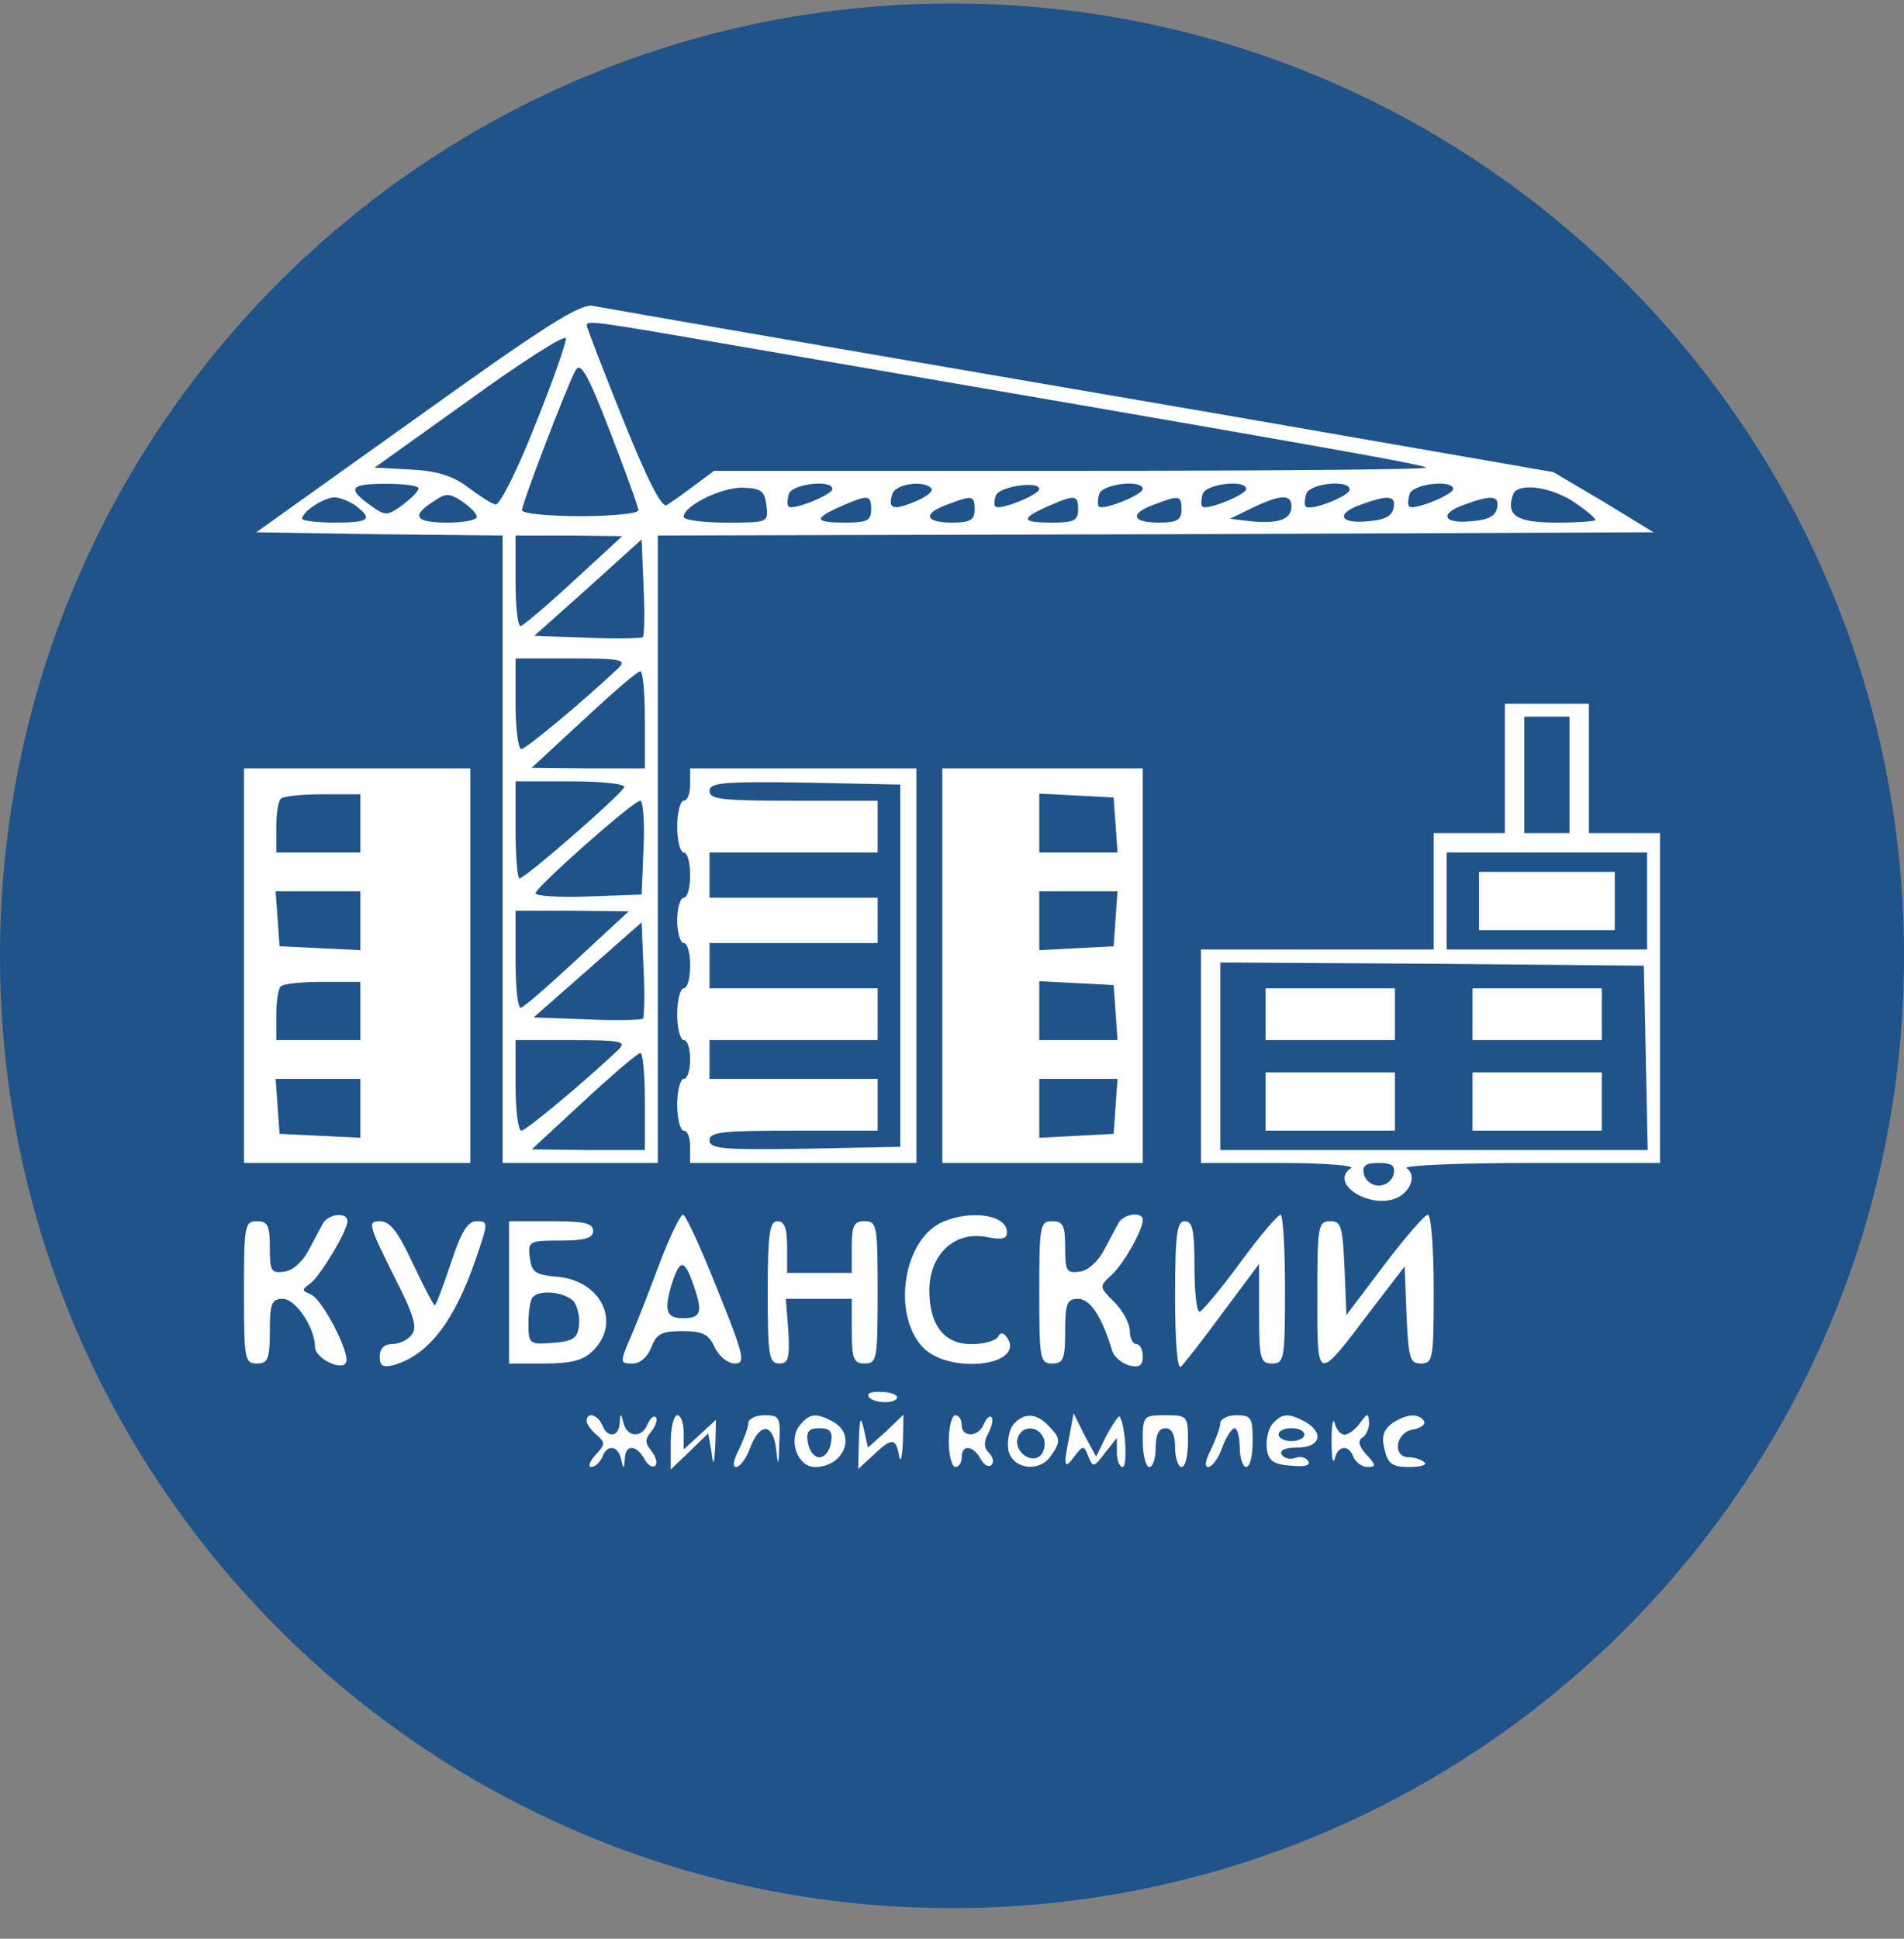 <svg width="56" height="57" viewBox="0 0 56 57" fill="none" xmlns="http://www.w3.org/2000/svg">
<rect x="0" y="0" width="56" height="57" fill="#808080" stroke="none"/>
<g clip-path="url(#clip0_892_6468)">
<path d="M56 28.101C56 12.637 43.464 0.101 28 0.101C12.536 0.101 0 12.637 0 28.101C0 43.565 12.536 56.101 28 56.101C43.464 56.101 56 43.565 56 28.101Z" fill="#20538A"/>
<path d="M12.253 12.284L7.537 15.65L11.169 15.707L14.783 15.745V24.969V34.192H17.065H19.347V24.969V15.745L33.991 15.707L48.634 15.65L47.17 14.756L45.687 13.881L36.178 12.227C25.528 10.401 18.149 9.127 17.445 8.994C17.065 8.918 16.019 9.583 12.253 12.284ZM21.591 10.154C38.631 13.083 41.864 13.653 41.94 13.748C41.997 13.805 37.3 13.843 31.518 13.843H21.001L20.412 14.281C20.089 14.528 19.727 14.775 19.613 14.851C19.461 14.946 19.024 14.072 18.32 12.322C17.73 10.858 17.255 9.621 17.255 9.564C17.255 9.412 17.521 9.45 21.591 10.154ZM15.733 12.512C15.22 13.824 14.688 14.87 14.573 14.832C14.459 14.813 14.079 14.566 13.756 14.319C13.318 13.995 12.862 13.843 12.082 13.805L11.017 13.748L13.813 11.751C15.334 10.648 16.608 9.831 16.646 9.945C16.665 10.04 16.266 11.2 15.733 12.512ZM18.776 15.003C18.776 15.098 18.016 15.175 17.065 15.175C16.133 15.175 15.353 15.098 15.353 15.003C15.353 14.794 16.646 11.428 16.913 10.915C17.065 10.61 17.255 10.915 17.94 12.683C18.396 13.862 18.776 14.908 18.776 15.003ZM12.31 14.357C12.31 14.452 12.082 14.661 11.835 14.851C11.379 15.175 11.34 15.175 10.884 14.851C10.199 14.357 10.294 14.224 11.359 14.224C11.892 14.224 12.31 14.281 12.31 14.357ZM22.542 14.851C22.599 15.365 22.599 15.365 21.363 15.365C20.678 15.365 20.108 15.289 20.108 15.194C20.108 14.87 21.23 14.319 21.857 14.338C22.39 14.357 22.485 14.433 22.542 14.851ZM24.482 14.376C24.482 14.547 23.303 15.023 23.189 14.889C23.151 14.851 23.151 14.68 23.207 14.509C23.322 14.224 24.482 14.091 24.482 14.376ZM27.391 14.357C27.468 14.433 27.258 14.604 26.935 14.737C26.269 15.023 26.098 14.965 26.25 14.509C26.364 14.224 27.163 14.11 27.391 14.357ZM30.567 14.376C30.567 14.547 29.388 15.023 29.274 14.889C29.236 14.851 29.236 14.699 29.293 14.566C29.388 14.3 30.567 14.129 30.567 14.376ZM33.61 14.376C33.61 14.547 32.431 15.023 32.317 14.889C32.279 14.851 32.279 14.68 32.336 14.509C32.45 14.224 33.61 14.091 33.61 14.376ZM36.653 14.376C36.653 14.547 35.474 15.023 35.36 14.889C35.322 14.851 35.322 14.68 35.379 14.509C35.493 14.224 36.653 14.091 36.653 14.376ZM39.696 14.395C39.696 14.585 38.536 15.041 38.403 14.889C38.365 14.851 38.365 14.68 38.422 14.509C38.555 14.205 39.696 14.091 39.696 14.395ZM42.739 14.376C42.739 14.547 41.56 15.023 41.446 14.889C41.407 14.851 41.407 14.68 41.465 14.509C41.579 14.224 42.739 14.091 42.739 14.376ZM46.371 14.813C46.675 15.023 46.923 15.232 46.923 15.289C46.923 15.327 46.409 15.365 45.782 15.365C44.602 15.365 44.279 15.156 44.507 14.528C44.66 14.167 45.687 14.319 46.371 14.813ZM14.022 15.194C14.022 15.289 13.642 15.365 13.166 15.365C12.215 15.365 12.082 15.175 12.729 14.756C13.109 14.49 13.204 14.49 13.585 14.737C13.832 14.908 14.022 15.098 14.022 15.194ZM10.466 14.87C10.979 15.27 10.865 15.365 9.838 15.365C9.325 15.365 8.887 15.308 8.887 15.251C8.887 15.041 9.534 14.623 9.838 14.623C9.99 14.623 10.275 14.737 10.466 14.87ZM25.623 14.984C25.623 15.308 25.49 15.365 24.862 15.365C23.949 15.365 23.911 15.251 24.729 14.889C25.547 14.528 25.623 14.547 25.623 14.984ZM28.666 14.984C28.666 15.289 28.532 15.365 28 15.365C27.201 15.365 27.125 15.098 27.867 14.832C28.609 14.547 28.666 14.566 28.666 14.984ZM31.709 14.984C31.709 15.308 31.575 15.365 30.948 15.365C30.035 15.365 29.997 15.251 30.815 14.889C31.632 14.528 31.709 14.547 31.709 14.984ZM34.751 14.984C34.751 15.289 34.618 15.365 34.086 15.365C33.287 15.365 33.211 15.098 33.953 14.832C34.694 14.547 34.751 14.566 34.751 14.984ZM37.984 14.889C37.984 15.27 37.604 15.403 36.805 15.327L36.178 15.251L36.843 14.927C37.68 14.528 37.984 14.528 37.984 14.889ZM40.989 14.927C40.951 15.175 40.723 15.289 40.209 15.327C39.392 15.403 39.278 15.098 40.038 14.832C40.818 14.547 41.065 14.566 40.989 14.927ZM44.032 14.927C43.994 15.175 43.766 15.289 43.252 15.327C42.434 15.403 42.32 15.098 43.081 14.832C43.861 14.547 44.108 14.566 44.032 14.927ZM16.875 17.076C16.095 17.799 15.391 18.389 15.315 18.408C15.22 18.408 15.163 17.799 15.163 17.076V15.745H16.741L18.301 15.764L16.875 17.076ZM18.91 18.731C18.852 18.769 18.13 18.788 17.274 18.75L15.714 18.693L17.293 17.286L18.872 15.859L18.928 17.247C18.966 18.027 18.948 18.674 18.91 18.731ZM18.206 19.625C17.141 20.633 15.467 22.021 15.334 22.021C15.239 22.021 15.163 21.412 15.163 20.69V19.358H16.817C18.244 19.358 18.434 19.397 18.206 19.625ZM18.966 21.165V22.591H17.312L15.638 22.573L17.16 21.165C17.997 20.386 18.738 19.739 18.833 19.739C18.91 19.739 18.966 20.386 18.966 21.165ZM18.358 23.143C18.282 23.352 15.448 25.825 15.277 25.825C15.22 25.825 15.163 25.178 15.163 24.398V22.972H16.799C17.692 22.972 18.396 23.048 18.358 23.143ZM18.928 24.912L18.872 26.3L17.312 26.357C16.437 26.395 15.733 26.338 15.752 26.262C15.772 26.072 18.624 23.542 18.833 23.542C18.91 23.542 18.966 24.17 18.928 24.912ZM16.97 28.202C16.133 28.982 15.391 29.628 15.315 29.628C15.22 29.628 15.163 28.982 15.163 28.202V26.776H16.837L18.491 26.794L16.97 28.202ZM18.91 29.951C18.852 29.989 18.111 30.009 17.255 29.97L15.695 29.913L17.274 28.525L18.872 27.118L18.928 28.487C18.966 29.248 18.948 29.894 18.91 29.951ZM18.206 30.845C17.141 31.853 15.467 33.242 15.334 33.242C15.239 33.242 15.163 32.633 15.163 31.91V30.579H16.817C18.244 30.579 18.434 30.617 18.206 30.845ZM18.966 32.386V33.812H17.312L15.638 33.793L17.16 32.386C17.997 31.606 18.738 30.978 18.833 30.959C18.91 30.959 18.966 31.606 18.966 32.386Z" fill="white"/>
<path d="M44.26 22.591V24.493H43.214H42.168V26.205V27.916H38.745H35.322V31.054V34.192H37.661C38.935 34.192 39.867 34.268 39.734 34.344C39.106 34.763 40.171 35.505 40.989 35.257C41.465 35.105 41.693 34.554 41.369 34.344C41.236 34.268 42.853 34.192 44.983 34.192H48.824V29.343V24.493H47.778H46.732V22.591V20.69H45.496H44.26V22.591ZM46.162 22.782V24.493H45.496H44.831V22.782V21.07H45.496H46.162V22.782ZM48.444 26.49V27.916H45.496H42.548V26.49V25.064H45.496H48.444V26.49ZM48.406 31.092L48.463 33.812H42.168H35.892V31.054V28.297L42.13 28.335L48.349 28.392L48.406 31.092ZM40.989 34.516C40.951 34.706 40.761 34.858 40.552 34.858C40.343 34.858 40.152 34.706 40.114 34.516C40.057 34.268 40.171 34.192 40.552 34.192C40.932 34.192 41.046 34.268 40.989 34.516Z" fill="white"/>
<path d="M43.499 26.49V27.346H45.496H47.493V26.49V25.634H45.496H43.499V26.49Z" fill="white"/>
<path d="M37.224 29.818V30.579H39.125H41.027V29.818V29.058H39.125H37.224V29.818Z" fill="white"/>
<path d="M43.309 29.818V30.579H45.211H47.113V29.818V29.058H45.211H43.309V29.818Z" fill="white"/>
<path d="M37.224 32.385V33.241H39.125H41.027V32.385V31.53H39.125H37.224V32.385Z" fill="white"/>
<path d="M43.309 32.385V33.241H45.211H47.113V32.385V31.53H45.211H43.309V32.385Z" fill="white"/>
<path d="M7.176 28.392V34.192H10.504H13.832V28.392V22.591H10.504H7.176V28.392ZM10.599 24.208V25.064H9.363H8.126V24.341C8.126 23.942 8.183 23.542 8.26 23.485C8.317 23.409 8.887 23.352 9.496 23.352H10.599V24.208ZM10.599 27.061V27.936L9.42 27.878L8.222 27.821L8.164 27.004L8.107 26.205H9.344H10.599V27.061ZM10.599 29.723V30.579H9.363H8.126V29.856C8.126 29.457 8.183 29.058 8.26 29C8.317 28.924 8.887 28.867 9.496 28.867H10.599V29.723ZM10.599 32.576V33.451L9.42 33.394L8.222 33.337L8.164 32.519L8.107 31.72H9.344H10.599V32.576Z" fill="white"/>
<path d="M20.298 23.067C20.298 23.333 20.221 23.542 20.107 23.542C20.012 23.542 19.917 23.885 19.917 24.303C19.917 24.721 20.012 25.064 20.107 25.064C20.221 25.064 20.298 25.368 20.298 25.73C20.298 26.091 20.221 26.395 20.107 26.395C20.012 26.395 19.917 26.699 19.917 27.061C19.917 27.422 20.012 27.726 20.107 27.726C20.221 27.726 20.298 28.031 20.298 28.392C20.298 28.753 20.221 29.058 20.107 29.058C20.012 29.058 19.917 29.4 19.917 29.818C19.917 30.237 20.012 30.579 20.107 30.579C20.221 30.579 20.298 30.826 20.298 31.149C20.298 31.454 20.221 31.72 20.107 31.72C20.012 31.72 19.917 32.062 19.917 32.481C19.917 32.899 20.012 33.242 20.107 33.242C20.221 33.242 20.298 33.451 20.298 33.717V34.192H23.626H26.954V28.392V22.591H23.626H20.298V23.067ZM26.478 28.392V33.717L23.683 33.774C21.267 33.812 20.868 33.774 20.868 33.527C20.868 33.279 21.248 33.242 23.34 33.242H25.813V32.481V31.72H23.34H20.868V31.149V30.579H23.34H25.813V29.818V29.058H23.34H20.868V28.392V27.726H23.34H25.813V27.061V26.395H23.34H20.868V25.73V25.064H23.34H25.813V24.303V23.542H23.34C21.248 23.542 20.868 23.504 20.868 23.257C20.868 23.01 21.267 22.972 23.683 23.01L26.478 23.067V28.392Z" fill="white"/>
<path d="M27.715 28.392V34.192H30.662H33.61V28.392V22.591H30.662H27.715V28.392ZM32.811 24.246L32.868 25.064H31.727H30.567V24.208V23.333L31.67 23.39L32.754 23.447L32.811 24.246ZM32.811 27.004L32.754 27.821L31.67 27.878L30.567 27.936V27.061V26.205H31.727H32.868L32.811 27.004ZM32.811 29.761L32.868 30.579H31.727H30.567V29.723V28.848L31.67 28.905L32.754 28.962L32.811 29.761ZM32.811 32.519L32.754 33.337L31.67 33.394L30.567 33.451V32.576V31.72H31.727H32.868L32.811 32.519Z" fill="white"/>
<path d="M9.515 35.942C9.439 36.075 9.248 36.437 9.077 36.76C8.906 37.083 8.621 37.349 8.374 37.387C7.974 37.444 7.936 37.368 7.936 36.684C7.936 36.037 7.879 35.904 7.556 35.904C7.195 35.904 7.176 36.037 7.176 37.996C7.176 39.955 7.195 40.088 7.556 40.088C7.879 40.088 7.936 39.955 7.936 39.137C7.936 38.319 7.993 38.186 8.317 38.186C8.697 38.186 9.267 39.042 9.267 39.612C9.267 39.936 10.085 40.335 10.18 40.05C10.294 39.765 9.477 38.186 9.134 38.053C8.868 37.939 8.868 37.92 9.134 37.73C9.439 37.483 10.218 36.189 10.218 35.904C10.218 35.638 9.705 35.676 9.515 35.942Z" fill="white"/>
<path d="M19.423 37.083C19.138 37.844 18.757 38.833 18.567 39.27C18.225 40.069 18.225 40.088 18.605 40.088C18.833 40.088 19.043 39.898 19.157 39.612C19.309 39.213 19.461 39.137 20.07 39.137C20.678 39.137 20.849 39.232 21.02 39.612C21.154 39.879 21.401 40.088 21.61 40.088C21.933 40.088 21.895 39.879 21.096 37.901C20.621 36.703 20.165 35.714 20.088 35.714C20.012 35.714 19.708 36.341 19.423 37.083ZM20.45 37.939C20.659 38.586 20.602 38.757 20.088 38.757C19.594 38.757 19.518 38.528 19.765 37.73C20.012 36.969 20.146 37.007 20.45 37.939Z" fill="white"/>
<path d="M27.772 35.905C26.574 36.38 26.212 38.624 27.144 39.613C27.905 40.412 30.13 40.165 29.636 39.347C29.521 39.176 29.426 39.157 29.35 39.309C29.274 39.423 28.932 39.518 28.571 39.518C27.772 39.518 27.334 38.967 27.334 37.94C27.334 36.894 28.057 36.209 28.97 36.361C29.464 36.456 29.617 36.438 29.617 36.228C29.617 35.734 28.628 35.563 27.772 35.905Z" fill="white"/>
<path d="M32.907 35.942C32.831 36.075 32.64 36.436 32.469 36.76C32.298 37.083 32.013 37.349 31.765 37.387C31.366 37.444 31.328 37.368 31.328 36.684C31.328 36.037 31.271 35.904 30.948 35.904C30.586 35.904 30.567 36.037 30.567 37.996C30.567 39.955 30.586 40.088 30.948 40.088C31.271 40.088 31.328 39.955 31.328 39.137C31.328 38.319 31.385 38.186 31.708 38.186C32.07 38.186 32.412 38.719 32.716 39.727C32.773 39.898 33.002 40.088 33.211 40.145C33.515 40.221 33.61 40.145 33.61 39.879C33.61 39.688 33.534 39.517 33.42 39.517C33.325 39.517 33.23 39.346 33.23 39.137C33.23 38.909 33.021 38.528 32.773 38.281C32.336 37.844 32.317 37.825 32.678 37.501C33.04 37.178 33.61 36.17 33.61 35.866C33.61 35.619 33.078 35.676 32.907 35.942Z" fill="white"/>
<path d="M36.463 37.14C35.892 37.92 35.36 38.548 35.284 38.567C35.189 38.567 35.132 37.958 35.132 37.236C35.132 36.17 35.075 35.904 34.846 35.904C34.618 35.904 34.561 36.285 34.561 38.129C34.561 39.537 34.637 40.278 34.732 40.183C34.846 40.069 35.398 39.365 35.968 38.586L37.033 37.159V38.624C37.033 39.955 37.071 40.088 37.414 40.088C37.775 40.088 37.794 39.955 37.794 37.901C37.794 36.703 37.737 35.714 37.661 35.714C37.566 35.733 37.033 36.361 36.463 37.14Z" fill="white"/>
<path d="M40.723 37.178L39.601 38.662L39.544 37.273C39.487 36.056 39.449 35.904 39.125 35.904C38.764 35.904 38.745 36.056 38.745 38.11C38.745 40.658 38.707 40.658 40.304 38.547L41.312 37.235L41.369 38.662C41.426 39.936 41.465 40.088 41.788 40.088C42.149 40.088 42.168 39.955 42.168 37.901C42.168 36.703 42.092 35.714 41.997 35.714C41.902 35.714 41.331 36.379 40.723 37.178Z" fill="white"/>
<path d="M11.55 37.444C12.177 38.661 12.291 39.041 12.101 39.251C11.987 39.403 11.721 39.517 11.53 39.517C11.302 39.517 11.169 39.65 11.169 39.878C11.169 40.163 11.264 40.221 11.607 40.126C12.615 39.821 13.375 38.832 14.003 36.987C14.364 35.942 14.364 35.904 14.022 35.904C13.756 35.904 13.565 36.208 13.261 37.14C13.033 37.824 12.824 38.376 12.786 38.376C12.748 38.376 12.462 37.824 12.139 37.14C11.702 36.208 11.473 35.904 11.169 35.904C10.808 35.904 10.846 36.018 11.55 37.444Z" fill="white"/>
<path d="M14.973 37.996V40.088H16.019C16.818 40.088 17.16 39.993 17.445 39.708C18.282 38.871 17.673 37.654 16.399 37.539C15.734 37.483 15.639 37.406 15.582 36.969C15.524 36.493 15.562 36.474 16.475 36.474C17.217 36.474 17.445 36.398 17.445 36.189C17.445 35.961 17.179 35.904 16.209 35.904H14.973V37.996ZM16.875 38.262C16.989 38.414 17.065 38.738 17.027 38.985C16.989 39.346 16.837 39.441 16.266 39.479C15.562 39.536 15.543 39.517 15.543 38.89C15.543 38.547 15.601 38.186 15.677 38.129C15.905 37.901 16.627 37.996 16.875 38.262Z" fill="white"/>
<path d="M22.58 37.996C22.58 39.86 22.618 40.088 22.922 40.088C23.188 40.088 23.226 39.936 23.188 39.137L23.112 38.186H24.082H25.052V39.137C25.052 39.955 25.109 40.088 25.433 40.088C25.794 40.088 25.813 39.955 25.813 37.996C25.813 36.037 25.794 35.904 25.433 35.904C25.109 35.904 25.052 36.037 25.052 36.665V37.425H24.101H23.15V36.665C23.15 36.113 23.074 35.904 22.865 35.904C22.637 35.904 22.58 36.265 22.58 37.996Z" fill="white"/>
<path d="M25.547 41.058C25.661 41.267 26.383 41.286 26.383 41.077C26.383 41.001 26.174 40.925 25.908 40.925C25.642 40.906 25.489 40.963 25.547 41.058Z" fill="white"/>
<path d="M17.255 41.781C17.255 41.876 17.388 42.047 17.54 42.18C17.806 42.408 17.806 42.465 17.521 42.77C17.331 42.979 17.293 43.131 17.388 43.131C17.502 43.131 17.635 42.998 17.711 42.846C17.844 42.465 18.168 42.484 18.263 42.884C18.339 43.207 18.358 43.207 18.377 42.884C18.396 42.465 18.7 42.465 18.948 42.884C19.043 43.074 19.195 43.169 19.271 43.093C19.347 43.017 19.29 42.827 19.157 42.655C18.966 42.427 18.966 42.313 19.157 42.085C19.29 41.914 19.347 41.743 19.29 41.666C19.214 41.609 19.119 41.705 19.043 41.876C18.89 42.275 18.453 42.275 18.339 41.838C18.263 41.533 18.244 41.533 18.225 41.838C18.206 42.256 17.863 42.294 17.711 41.895C17.578 41.59 17.255 41.495 17.255 41.781Z" fill="white"/>
<path d="M19.727 42.408V43.207L20.279 42.675L20.83 42.142L20.925 42.675C20.982 43.131 21.001 43.093 21.039 42.484L21.058 41.743L20.583 42.18L20.107 42.617V42.123C20.107 41.838 20.031 41.609 19.917 41.609C19.822 41.609 19.727 41.971 19.727 42.408Z" fill="white"/>
<path d="M22.009 41.838C22.009 41.971 21.876 42.313 21.743 42.598C21.572 42.922 21.534 43.131 21.648 43.131C21.762 43.131 21.952 42.884 22.066 42.56C22.352 41.819 22.732 41.838 22.827 42.598C22.884 43.15 22.903 43.112 22.922 42.408C22.96 41.666 22.922 41.609 22.485 41.609C22.218 41.609 22.009 41.724 22.009 41.838Z" fill="white"/>
<path d="M23.531 41.895C23.169 42.332 23.455 43.131 23.968 43.131C24.824 43.131 25.204 42.18 24.501 41.8C24.006 41.533 23.816 41.552 23.531 41.895ZM24.444 42.408C24.406 42.655 24.253 42.846 24.101 42.846C23.949 42.846 23.797 42.655 23.759 42.408C23.702 42.085 23.797 41.99 24.101 41.99C24.406 41.99 24.501 42.085 24.444 42.408Z" fill="white"/>
<path d="M25.261 42.351L25.242 43.188L25.68 42.788C26.231 42.256 26.346 42.275 26.441 42.788C26.479 43.035 26.536 42.864 26.555 42.408L26.574 41.59L26.06 42.084L25.528 42.56L25.414 42.046C25.319 41.609 25.28 41.666 25.261 42.351Z" fill="white"/>
<path d="M27.905 42.37C27.905 42.788 28 43.131 28.095 43.131C28.209 43.131 28.285 42.998 28.285 42.846C28.285 42.465 28.608 42.484 28.837 42.884C28.932 43.074 29.084 43.15 29.16 43.074C29.236 42.998 29.217 42.846 29.084 42.712C28.932 42.56 28.932 42.389 29.065 42.142C29.179 41.933 29.217 41.724 29.16 41.666C29.103 41.609 29.008 41.705 28.932 41.876C28.78 42.256 28.285 42.275 28.285 41.895C28.285 41.743 28.209 41.609 28.095 41.609C28 41.609 27.905 41.952 27.905 42.37Z" fill="white"/>
<path d="M29.807 41.876C29.692 42.028 29.616 42.352 29.654 42.599C29.73 43.169 30.529 43.322 30.891 42.827C31.214 42.39 31.195 42.276 30.834 41.914C30.472 41.534 30.111 41.534 29.807 41.876ZM30.7 42.295C30.758 42.447 30.719 42.675 30.605 42.789C30.32 43.074 29.788 42.637 29.94 42.257C30.073 41.895 30.548 41.914 30.7 42.295Z" fill="white"/>
<path d="M31.461 42.18C31.271 43.093 31.29 43.245 31.594 42.827C31.86 42.484 31.88 42.484 32.013 42.827C32.146 43.15 32.165 43.15 32.488 42.731L32.849 42.275V42.694C32.849 42.941 32.925 43.131 33.021 43.131C33.173 43.131 33.097 41.838 32.925 41.648C32.907 41.609 32.735 41.857 32.545 42.199L32.241 42.827L31.899 42.199L31.575 41.552L31.461 42.18Z" fill="white"/>
<path d="M33.61 42.37C33.61 42.788 33.705 43.131 33.8 43.131C33.914 43.131 33.99 42.865 33.99 42.56C33.99 42.18 34.086 41.99 34.276 41.99C34.466 41.99 34.561 42.18 34.561 42.56C34.561 42.865 34.656 43.131 34.751 43.131C34.865 43.131 34.941 42.788 34.941 42.37C34.941 41.629 34.922 41.609 34.276 41.609C33.629 41.609 33.61 41.629 33.61 42.37Z" fill="white"/>
<path d="M35.892 41.838C35.892 41.971 35.759 42.313 35.626 42.598C35.455 42.922 35.417 43.131 35.531 43.131C35.645 43.131 35.835 42.884 35.949 42.56C36.063 42.237 36.235 41.99 36.311 41.99C36.387 41.99 36.463 42.237 36.463 42.56C36.463 42.865 36.558 43.131 36.653 43.131C36.767 43.131 36.843 42.788 36.843 42.37C36.843 41.685 36.805 41.609 36.368 41.609C36.102 41.609 35.892 41.724 35.892 41.838Z" fill="white"/>
<path d="M37.414 41.875C37.3 42.028 37.224 42.351 37.262 42.598C37.3 42.94 37.452 43.054 37.965 43.093C38.365 43.13 38.555 43.093 38.479 42.959C38.403 42.845 38.231 42.807 38.098 42.864C37.946 42.921 37.775 42.883 37.699 42.769C37.623 42.636 37.794 42.56 38.155 42.56C38.84 42.56 38.954 42.123 38.384 41.799C37.889 41.533 37.699 41.552 37.414 41.875ZM38.365 42.18C38.365 42.275 38.194 42.37 37.984 42.37C37.775 42.37 37.604 42.275 37.604 42.18C37.604 42.066 37.775 41.989 37.984 41.989C38.194 41.989 38.365 42.066 38.365 42.18Z" fill="white"/>
<path d="M39.163 42.37C39.163 42.846 39.201 43.074 39.258 42.884C39.353 42.484 39.677 42.465 39.81 42.846C39.886 42.998 40.057 43.131 40.228 43.131C40.476 43.131 40.476 43.074 40.19 42.77C39.981 42.541 39.924 42.37 40.057 42.275C40.171 42.218 40.266 42.009 40.266 41.838C40.247 41.533 40.228 41.533 40 41.838C39.867 42.028 39.658 42.18 39.544 42.18C39.43 42.18 39.297 42.028 39.258 41.838C39.201 41.666 39.163 41.895 39.163 42.37Z" fill="white"/>
<path d="M40.932 41.857C40.685 42.047 40.628 42.256 40.723 42.617C40.818 43.036 40.951 43.131 41.446 43.131C41.769 43.131 41.978 43.074 41.902 42.998C41.826 42.922 41.617 42.846 41.446 42.846C40.932 42.846 41.046 42.104 41.56 42.028C41.788 41.99 41.94 41.876 41.883 41.781C41.712 41.533 41.35 41.571 40.932 41.857Z" fill="white"/>
</g>
<defs>
<clipPath id="clip0_892_6468">
<rect width="56" height="56" fill="white" transform="translate(0 0.101)"/>
</clipPath>
</defs>
</svg>
